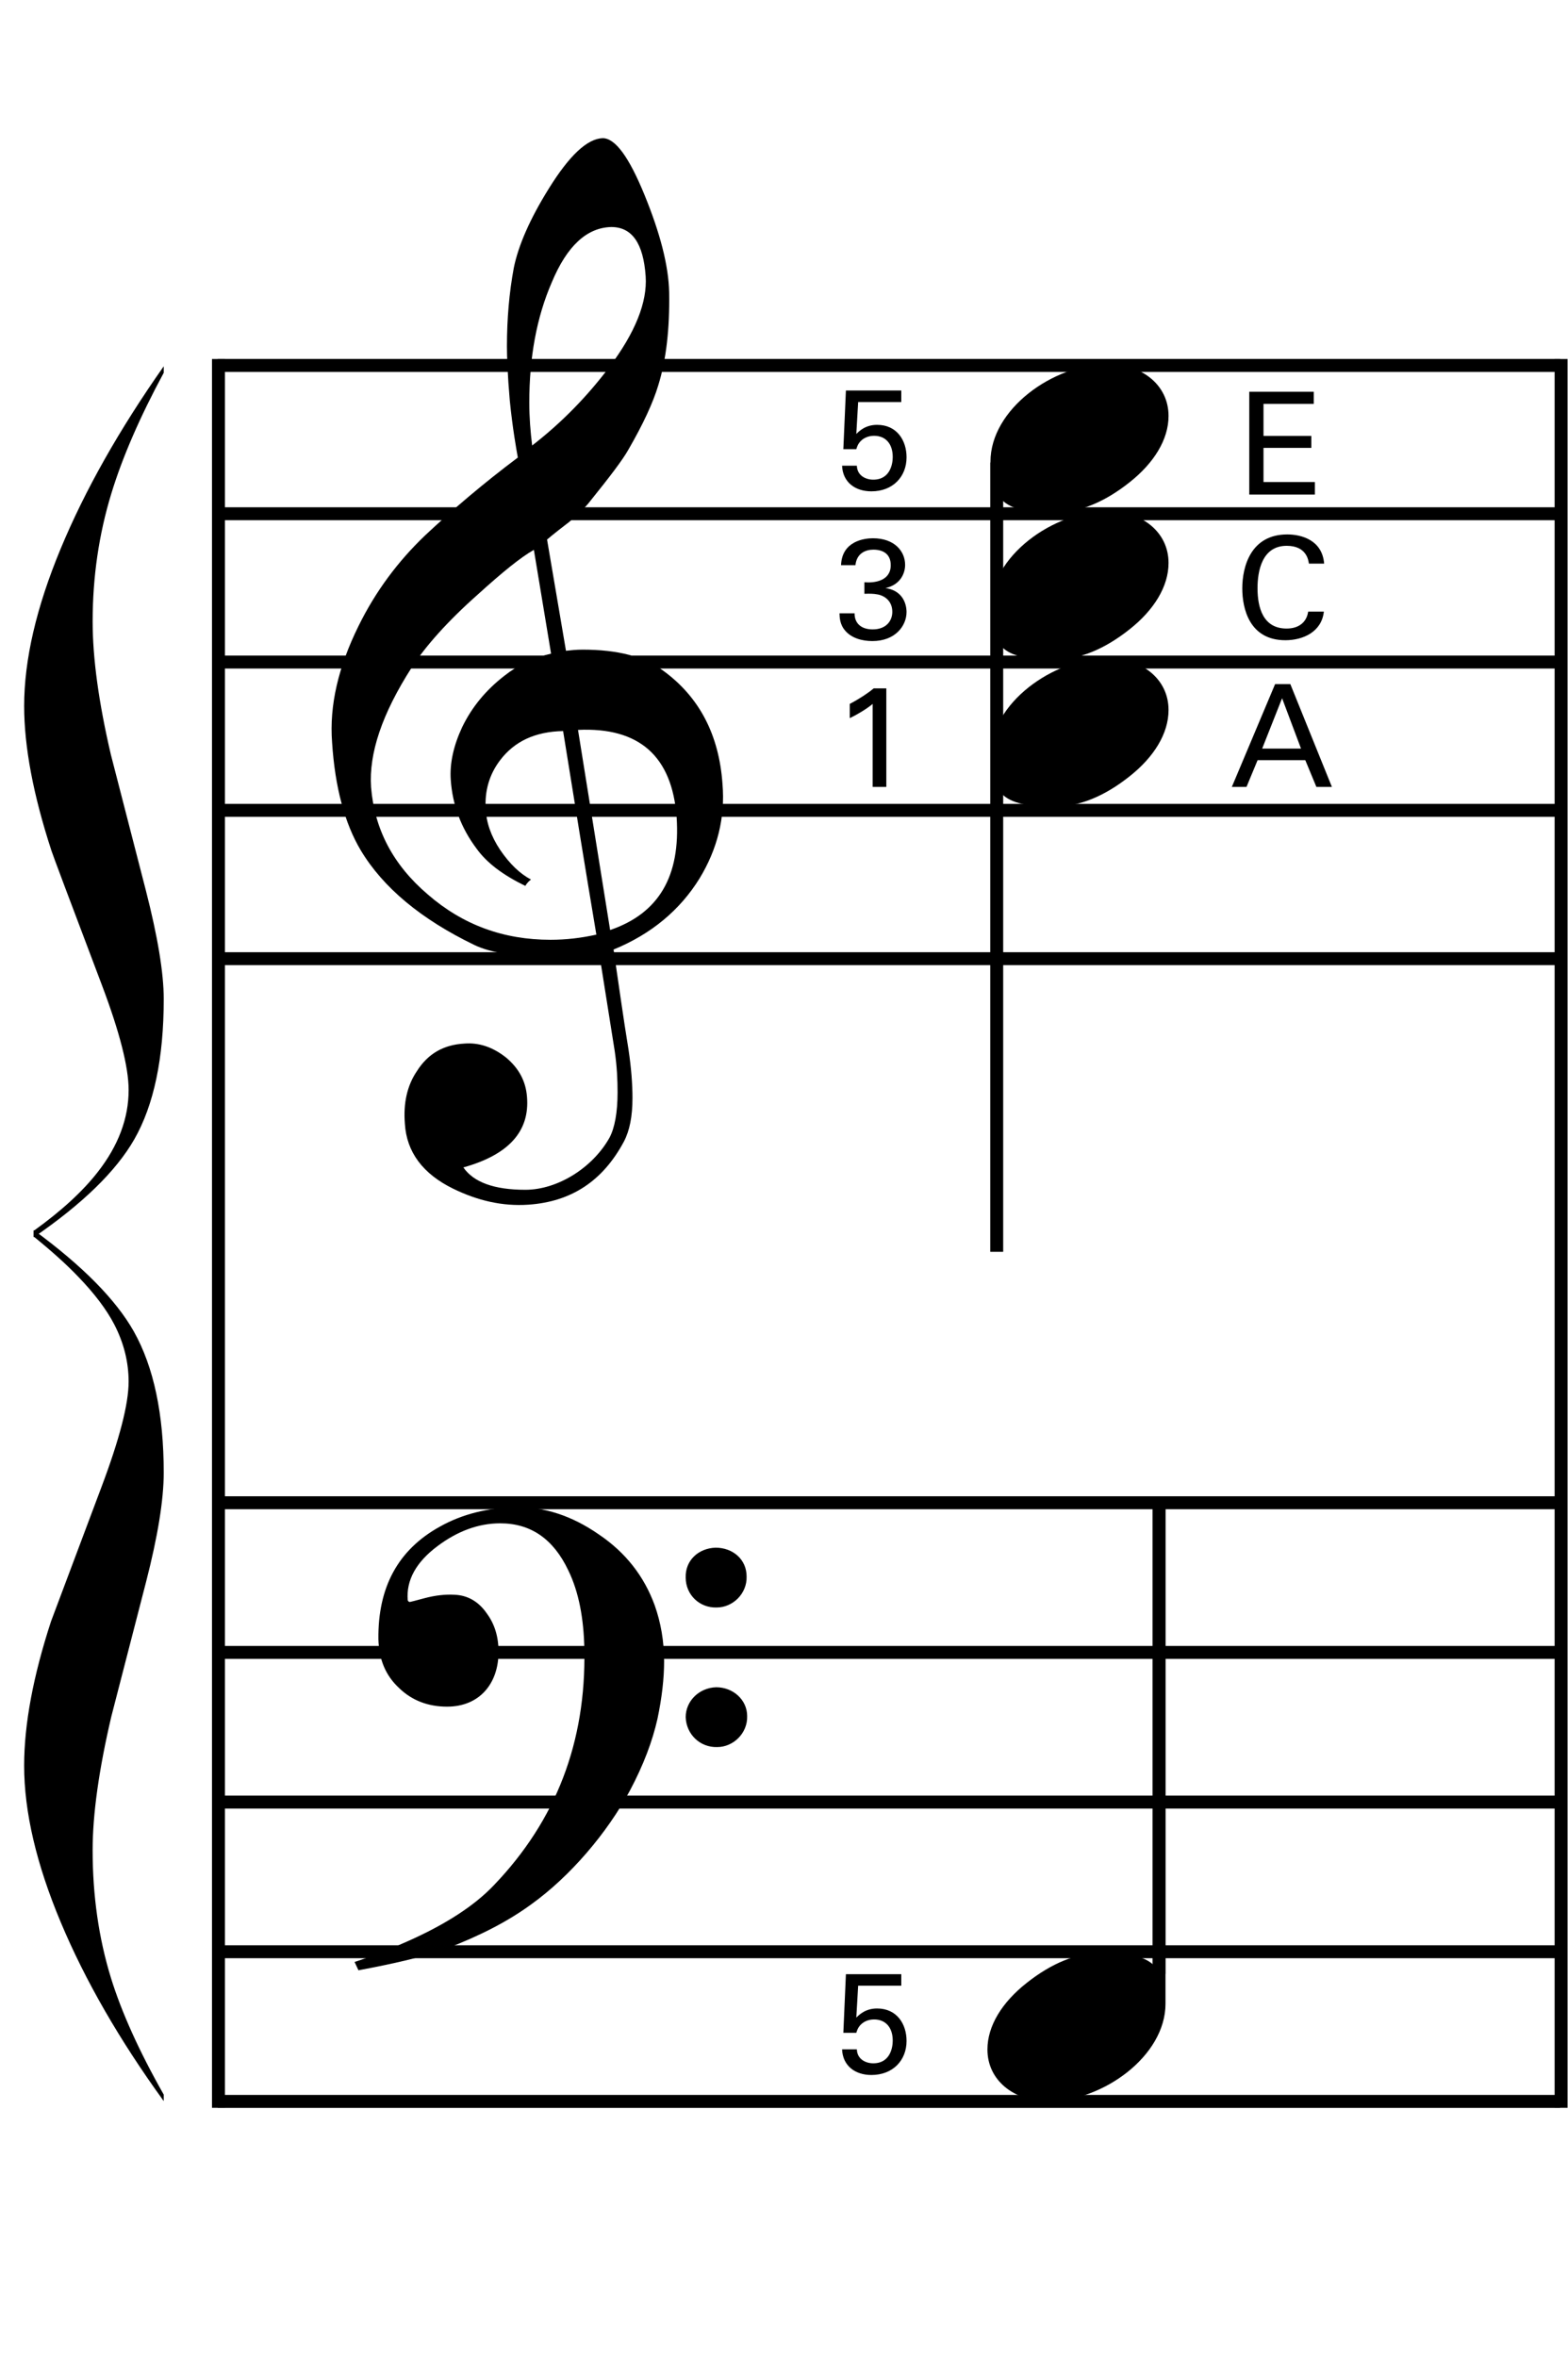 <?xml version="1.0" encoding="utf-8"?>
<!-- Generator: Adobe Illustrator 14.0.0, SVG Export Plug-In . SVG Version: 6.00 Build 43363)  -->
<!DOCTYPE svg PUBLIC "-//W3C//DTD SVG 1.1//EN" "http://www.w3.org/Graphics/SVG/1.1/DTD/svg11.dtd">
<svg version="1.1" id="main" xmlns="http://www.w3.org/2000/svg" xmlns:xlink="http://www.w3.org/1999/xlink" x="0px" y="0px"
	 width="242.362px" height="364.239px" viewBox="0 0 242.362 364.239" enable-background="new 0 0 242.362 364.239"
	 xml:space="preserve">
<g>
	<path d="M132.443,71.965c0.044,1.54,1.386,2.156,2.53,2.156c2.663,0,3.015-2.508,3.015-3.499c0-2.068-1.122-3.278-2.882-3.278
		c-0.88,0-1.584,0.33-2.046,0.792c-0.462,0.462-0.594,0.924-0.704,1.276h-2.002l0.396-9.065h8.56v1.782h-6.667l-0.286,4.929
		c0.462-0.462,1.43-1.408,3.212-1.408c3.059,0,4.555,2.398,4.555,5.017c0,2.993-2.112,5.259-5.435,5.259
		c-2.464,0-4.422-1.364-4.532-3.96H132.443z"/>
</g>
<g>
	<path d="M132.443,316.682c0.044,1.54,1.386,2.156,2.53,2.156c2.663,0,3.015-2.508,3.015-3.499c0-2.068-1.122-3.278-2.882-3.278
		c-0.88,0-1.584,0.33-2.046,0.792c-0.462,0.462-0.594,0.924-0.704,1.276h-2.002l0.396-9.065h8.56v1.782h-6.667l-0.286,4.929
		c0.462-0.462,1.43-1.408,3.212-1.408c3.059,0,4.555,2.398,4.555,5.017c0,2.993-2.112,5.259-5.435,5.259
		c-2.464,0-4.422-1.364-4.532-3.96H132.443z"/>
</g>
<g>
	<path d="M132.091,94.773c-0.022,1.452,0.924,2.486,2.794,2.486c2.134,0,3.037-1.364,3.037-2.707c0-1.606-1.079-2.442-2.201-2.684
		c-0.792-0.154-1.342-0.132-2.112-0.11v-1.782c1.519,0.132,4.071-0.176,4.071-2.64c0-1.716-1.166-2.398-2.685-2.398
		c-1.144,0-2.574,0.506-2.772,2.398H130c0.132-3.785,3.697-4.159,4.929-4.159c3.322,0,4.973,2.002,4.973,4.115
		c0,1.254-0.682,3.058-3.036,3.586c3.256,0.462,3.256,3.388,3.256,3.696c0,2.134-1.738,4.489-5.281,4.489
		c-1.606,0-3.212-0.462-4.181-1.584c-0.858-0.968-0.88-2.068-0.902-2.707H132.091z"/>
</g>
<g>
	<path d="M134.885,108.774c-0.946,0.792-2.464,1.694-3.542,2.2v-2.2c1.43-0.749,2.838-1.672,3.696-2.398h1.958v15.226h-2.112
		V108.774z"/>
</g>
<g>
	<path d="M193.096,60.538h9.967v1.87h-7.767v4.951h7.393v1.849h-7.393v5.28h7.943v1.937h-10.144V60.538z"/>
</g>
<g>
	<path d="M202.316,87.094c-0.088-0.55-0.374-2.75-3.433-2.75c-3.829,0-4.511,3.917-4.511,6.557c0,2.992,0.858,6.227,4.489,6.227
		c0.968,0,1.892-0.242,2.574-0.946c0.572-0.616,0.704-1.298,0.77-1.672h2.42c-0.33,3.125-3.212,4.423-5.941,4.423
		c-5.589,0-6.667-4.929-6.667-8.009c0-3.345,1.298-8.339,6.953-8.339c2.245,0,5.413,0.902,5.699,4.511H202.316z"/>
</g>
<g>
	<path d="M197.09,105.715h2.354l6.425,15.886h-2.398l-1.716-4.137h-7.371l-1.716,4.137h-2.266L197.09,105.715z M195.088,115.683
		h6.007l-2.926-7.789L195.088,115.683z"/>
</g>
<line fill="none" stroke="#000000" stroke-width="2" x1="33.653" y1="56.47" x2="241.146" y2="56.47"/>
<line fill="none" stroke="#000000" stroke-width="2" x1="33.653" y1="79.388" x2="241.146" y2="79.388"/>
<line fill="none" stroke="#000000" stroke-width="2" x1="33.653" y1="102.306" x2="241.146" y2="102.306"/>
<line fill="none" stroke="#000000" stroke-width="2" x1="33.653" y1="125.223" x2="241.146" y2="125.223"/>
<line fill="none" stroke="#000000" stroke-width="2" x1="33.653" y1="148.141" x2="241.146" y2="148.141"/>
<line fill="none" stroke="#000000" stroke-width="2" x1="33.653" y1="232.216" x2="241.146" y2="232.216"/>
<line fill="none" stroke="#000000" stroke-width="2" x1="33.653" y1="255.344" x2="241.146" y2="255.344"/>
<line fill="none" stroke="#000000" stroke-width="2" x1="33.653" y1="278.471" x2="241.146" y2="278.471"/>
<line fill="none" stroke="#000000" stroke-width="2" x1="33.653" y1="301.599" x2="241.146" y2="301.599"/>
<line fill="none" stroke="#000000" stroke-width="2" x1="33.653" y1="324.727" x2="241.146" y2="324.727"/>
<line fill="none" stroke="#000000" stroke-width="2" x1="241.294" y1="55.478" x2="241.294" y2="325.715"/>
<line fill="none" stroke="#000000" stroke-width="2" x1="33.766" y1="55.478" x2="33.766" y2="325.715"/>
<g>
	<path d="M92.622,147.348c-2.215,0.354-4.607,0.532-7.177,0.532c-5.494,0-9.57-0.62-12.139-1.861
		c-8.241-3.987-14.089-8.861-17.544-14.62c-2.481-4.165-3.987-9.747-4.431-16.658c-0.443-5.76,0.975-11.696,4.076-17.988
		c2.658-5.405,6.114-10.012,10.278-14c4.253-3.987,9.038-8.063,14.354-12.05c-0.266-1.506-0.797-4.431-1.24-8.772
		c-0.354-4.076-0.443-6.911-0.443-8.417c0-4.253,0.354-8.329,1.063-12.139c0.709-3.456,2.481-7.532,5.405-12.228
		c3.19-5.139,5.937-7.709,8.329-7.797c1.949,0,4.076,2.924,6.468,8.772s3.722,10.899,3.81,15.063
		c0.089,5.582-0.443,10.367-1.684,14.354c-0.797,2.658-2.304,5.937-4.607,9.924c-0.886,1.595-2.924,4.253-5.848,7.886
		c-0.797,1.063-1.949,2.126-3.278,3.278c-1.152,0.886-2.304,1.772-3.456,2.747l2.924,17.19c0.797-0.089,1.595-0.177,2.569-0.177
		c5.405,0,9.57,1.063,12.494,3.278c5.583,4.076,8.595,9.924,9.127,17.456c0.443,5.228-0.798,10.102-3.544,14.621
		c-3.013,4.873-7.443,8.595-13.291,10.987c0.797,5.405,1.506,10.544,2.304,15.417c0.443,2.924,0.62,5.494,0.62,7.532
		c0,2.835-0.443,5.051-1.329,6.734c-3.278,6.114-8.152,9.304-14.797,9.747c-3.987,0.266-7.797-0.62-11.608-2.481
		c-4.696-2.304-7.177-5.671-7.443-10.013c-0.266-3.19,0.354-5.937,1.861-8.152c1.684-2.658,4.076-4.076,7.354-4.253
		c2.215-0.177,4.342,0.532,6.38,2.126c2.038,1.684,3.101,3.722,3.278,6.114c0.443,5.316-2.835,8.95-9.835,10.899
		c1.595,2.304,4.785,3.456,9.569,3.456c5.051,0,10.456-3.456,13.025-8.063c0.798-1.506,1.241-3.899,1.241-7
		c0-1.861-0.089-3.988-0.443-6.38L92.622,147.348z M77.292,117.487c-1.684,2.215-2.393,4.785-2.215,7.532
		c0.089,2.038,0.797,4.165,2.215,6.291c1.506,2.215,3.101,3.722,4.785,4.608c-0.266,0.177-0.62,0.531-0.886,0.975
		c-3.456-1.684-5.937-3.544-7.531-5.76c-2.393-3.19-3.722-6.734-3.988-10.633c-0.177-2.57,0.443-5.316,1.772-8.152
		c1.506-3.101,3.633-5.671,6.468-7.886c2.126-1.684,4.519-2.835,7.266-3.456L82.52,84.968c-2.038,1.152-4.873,3.456-8.683,6.912
		c-4.696,4.165-8.063,7.975-10.19,11.253c-4.608,7.177-6.646,13.292-6.292,18.519c0.532,6.468,3.367,11.962,8.772,16.57
		c5.405,4.696,11.696,7,18.962,7c2.393,0,4.696-0.266,7.089-0.797c-1.772-10.544-3.456-21-5.14-31.456
		C82.697,113.057,79.508,114.563,77.292,117.487z M85.267,43.677c-2.304,5.316-3.456,11.519-3.456,18.519
		c0,2.304,0.177,4.519,0.443,6.646c4.696-3.633,8.595-7.709,11.874-12.051c4.076-5.405,5.937-10.101,5.671-14.088
		c-0.354-5.14-2.126-7.621-5.316-7.621C90.761,35.17,87.66,37.917,85.267,43.677z M94.305,143.715
		c7.532-2.57,10.898-8.329,10.278-17.456c-0.709-9.393-5.759-13.912-15.24-13.469L94.305,143.715z"/>
</g>
<g>
	<path d="M82.107,294.277c-3.509,2.568-7.788,4.793-12.923,6.761c-3.167,1.198-7.789,2.311-13.779,3.424l-0.599-1.284
		c2.91-0.941,5.648-2.054,8.13-3.167c5.991-2.653,10.442-5.563,13.438-8.73c9.585-10.014,14.207-22.081,13.95-36.374
		c-0.085-4.793-0.855-8.901-2.482-12.239c-2.311-4.878-5.82-7.274-10.527-7.274c-3.338,0-6.59,1.198-9.671,3.509
		c-3.338,2.482-4.878,5.307-4.622,8.388c0.085,0.171,0.171,0.257,0.342,0.257c0,0,0.77-0.171,2.311-0.599
		c1.626-0.428,3.167-0.599,4.622-0.514c1.968,0.085,3.68,1.027,4.964,2.91c1.198,1.626,1.797,3.595,1.797,5.906
		c0,4.878-2.91,8.473-7.959,8.473c-2.91,0-5.392-0.941-7.36-2.825c-2.14-1.968-3.167-4.45-3.252-7.617
		c-0.085-7.959,2.996-13.779,9.5-17.374c3.509-1.968,7.446-2.91,11.726-2.996c4.365-0.085,8.644,1.284,12.838,4.194
		c4.194,2.824,7.018,6.505,8.644,10.955c0.941,2.653,1.455,5.563,1.455,8.645c0,2.653-0.342,5.648-1.027,8.901
		c-0.771,3.423-2.14,7.104-4.28,11.126C93.833,283.236,88.184,289.912,82.107,294.277z M110.608,239.159
		c2.653,0,4.793,1.797,4.793,4.451c0.085,2.653-2.14,4.792-4.622,4.792c-2.653,0.086-4.793-1.968-4.793-4.622
		C105.901,241.127,107.955,239.245,110.608,239.159z M110.693,260.727c2.653,0,4.793,1.968,4.793,4.45
		c0.085,2.653-2.14,4.793-4.622,4.793c-2.653,0.085-4.793-1.968-4.878-4.622C105.986,262.867,108.041,260.812,110.693,260.727z"/>
</g>
<g>
	<path d="M153.095,71.341c0-8.083,9.684-15.073,18.131-15.073c5.243,0,9.393,3.204,9.393,8.009c0,3.641-2.257,7.282-6.043,10.267
		c-3.859,3.058-7.719,4.66-11.578,4.66c-3.932,0-6.699-0.437-8.228-2.039v70.776h-1.675V71.341z"/>
</g>
<g>
	<path d="M153.095,94.06c0-8.083,9.684-15.073,18.131-15.073c5.243,0,9.393,3.204,9.393,8.009c0,3.641-2.257,7.282-6.043,10.267
		c-3.859,3.058-7.719,4.66-11.578,4.66c-3.932,0-6.699-0.437-8.228-2.039v70.776h-1.675V94.06z"/>
</g>
<g>
	<path d="M153.095,116.778c0-8.083,9.684-15.073,18.131-15.073c5.243,0,9.393,3.204,9.393,8.009c0,3.641-2.257,7.282-6.043,10.267
		c-3.859,3.058-7.719,4.66-11.578,4.66c-3.932,0-6.699-0.437-8.228-2.039v70.776h-1.675V116.778z"/>
</g>
<line fill="none" stroke="#000000" stroke-width="2" x1="154.06" y1="71.478" x2="154.06" y2="193.441"/>
<g>
	<g>
		<path d="M180.148,309.638c0,8.083-9.684,15.073-18.131,15.073c-5.243,0-9.393-3.204-9.393-8.009c0-3.641,2.257-7.282,6.043-10.267
			c3.859-3.058,7.719-4.66,11.578-4.66c3.932,0,6.699,0.437,8.228,2.039v-70.776h1.675V309.638z"/>
	</g>
	<line fill="none" stroke="#000000" stroke-width="2" x1="179.143" y1="233.068" x2="179.143" y2="305.037"/>
</g>
<g>
	<path d="M25.308,154.372c0,9.152-1.519,16.383-4.556,21.696c-2.814,4.911-7.996,9.956-15.544,15.135v-1.005
		c4.288-3.08,7.593-6.116,9.916-9.107c3.171-4.063,4.757-8.282,4.757-12.657c0-3.528-1.385-8.952-4.154-16.272
		c-5.003-13.216-7.594-20.114-7.772-20.694c-2.814-8.616-4.221-16.07-4.221-22.366c0-7.143,1.876-15.234,5.628-24.275
		c3.752-9.041,9.067-18.449,15.946-28.227v1.005c-3.708,6.876-6.41,13.104-8.107,18.684c-1.921,6.295-2.881,12.88-2.881,19.755
		c0,5.669,0.938,12.522,2.814,20.558c1.742,6.742,3.54,13.717,5.394,20.928C24.38,144.738,25.308,150.353,25.308,154.372z"/>
</g>
<g>
	<path d="M25.308,324.677c-6.834-9.42-12.139-18.628-15.913-27.623c-3.775-8.997-5.662-17.066-5.662-24.209
		c0-6.385,1.385-13.818,4.154-22.3c0.178-0.49,2.769-7.388,7.772-20.692c2.814-7.456,4.221-12.902,4.221-16.34
		c0-3.036-0.737-5.982-2.211-8.84c-1.206-2.321-3.06-4.776-5.561-7.366c-1.787-1.875-4.087-3.951-6.901-6.228v-1.005
		c7.548,5.536,12.707,10.76,15.477,15.671c3.082,5.492,4.623,12.769,4.623,21.83c0,4.197-0.916,9.845-2.747,16.943
		c-1.832,7.099-3.618,14.018-5.36,20.759c-1.921,8.214-2.881,15.09-2.881,20.626c0,7.009,0.938,13.571,2.814,19.688
		c1.652,5.357,4.377,11.384,8.174,18.081V324.677z"/>
</g>
</svg>
